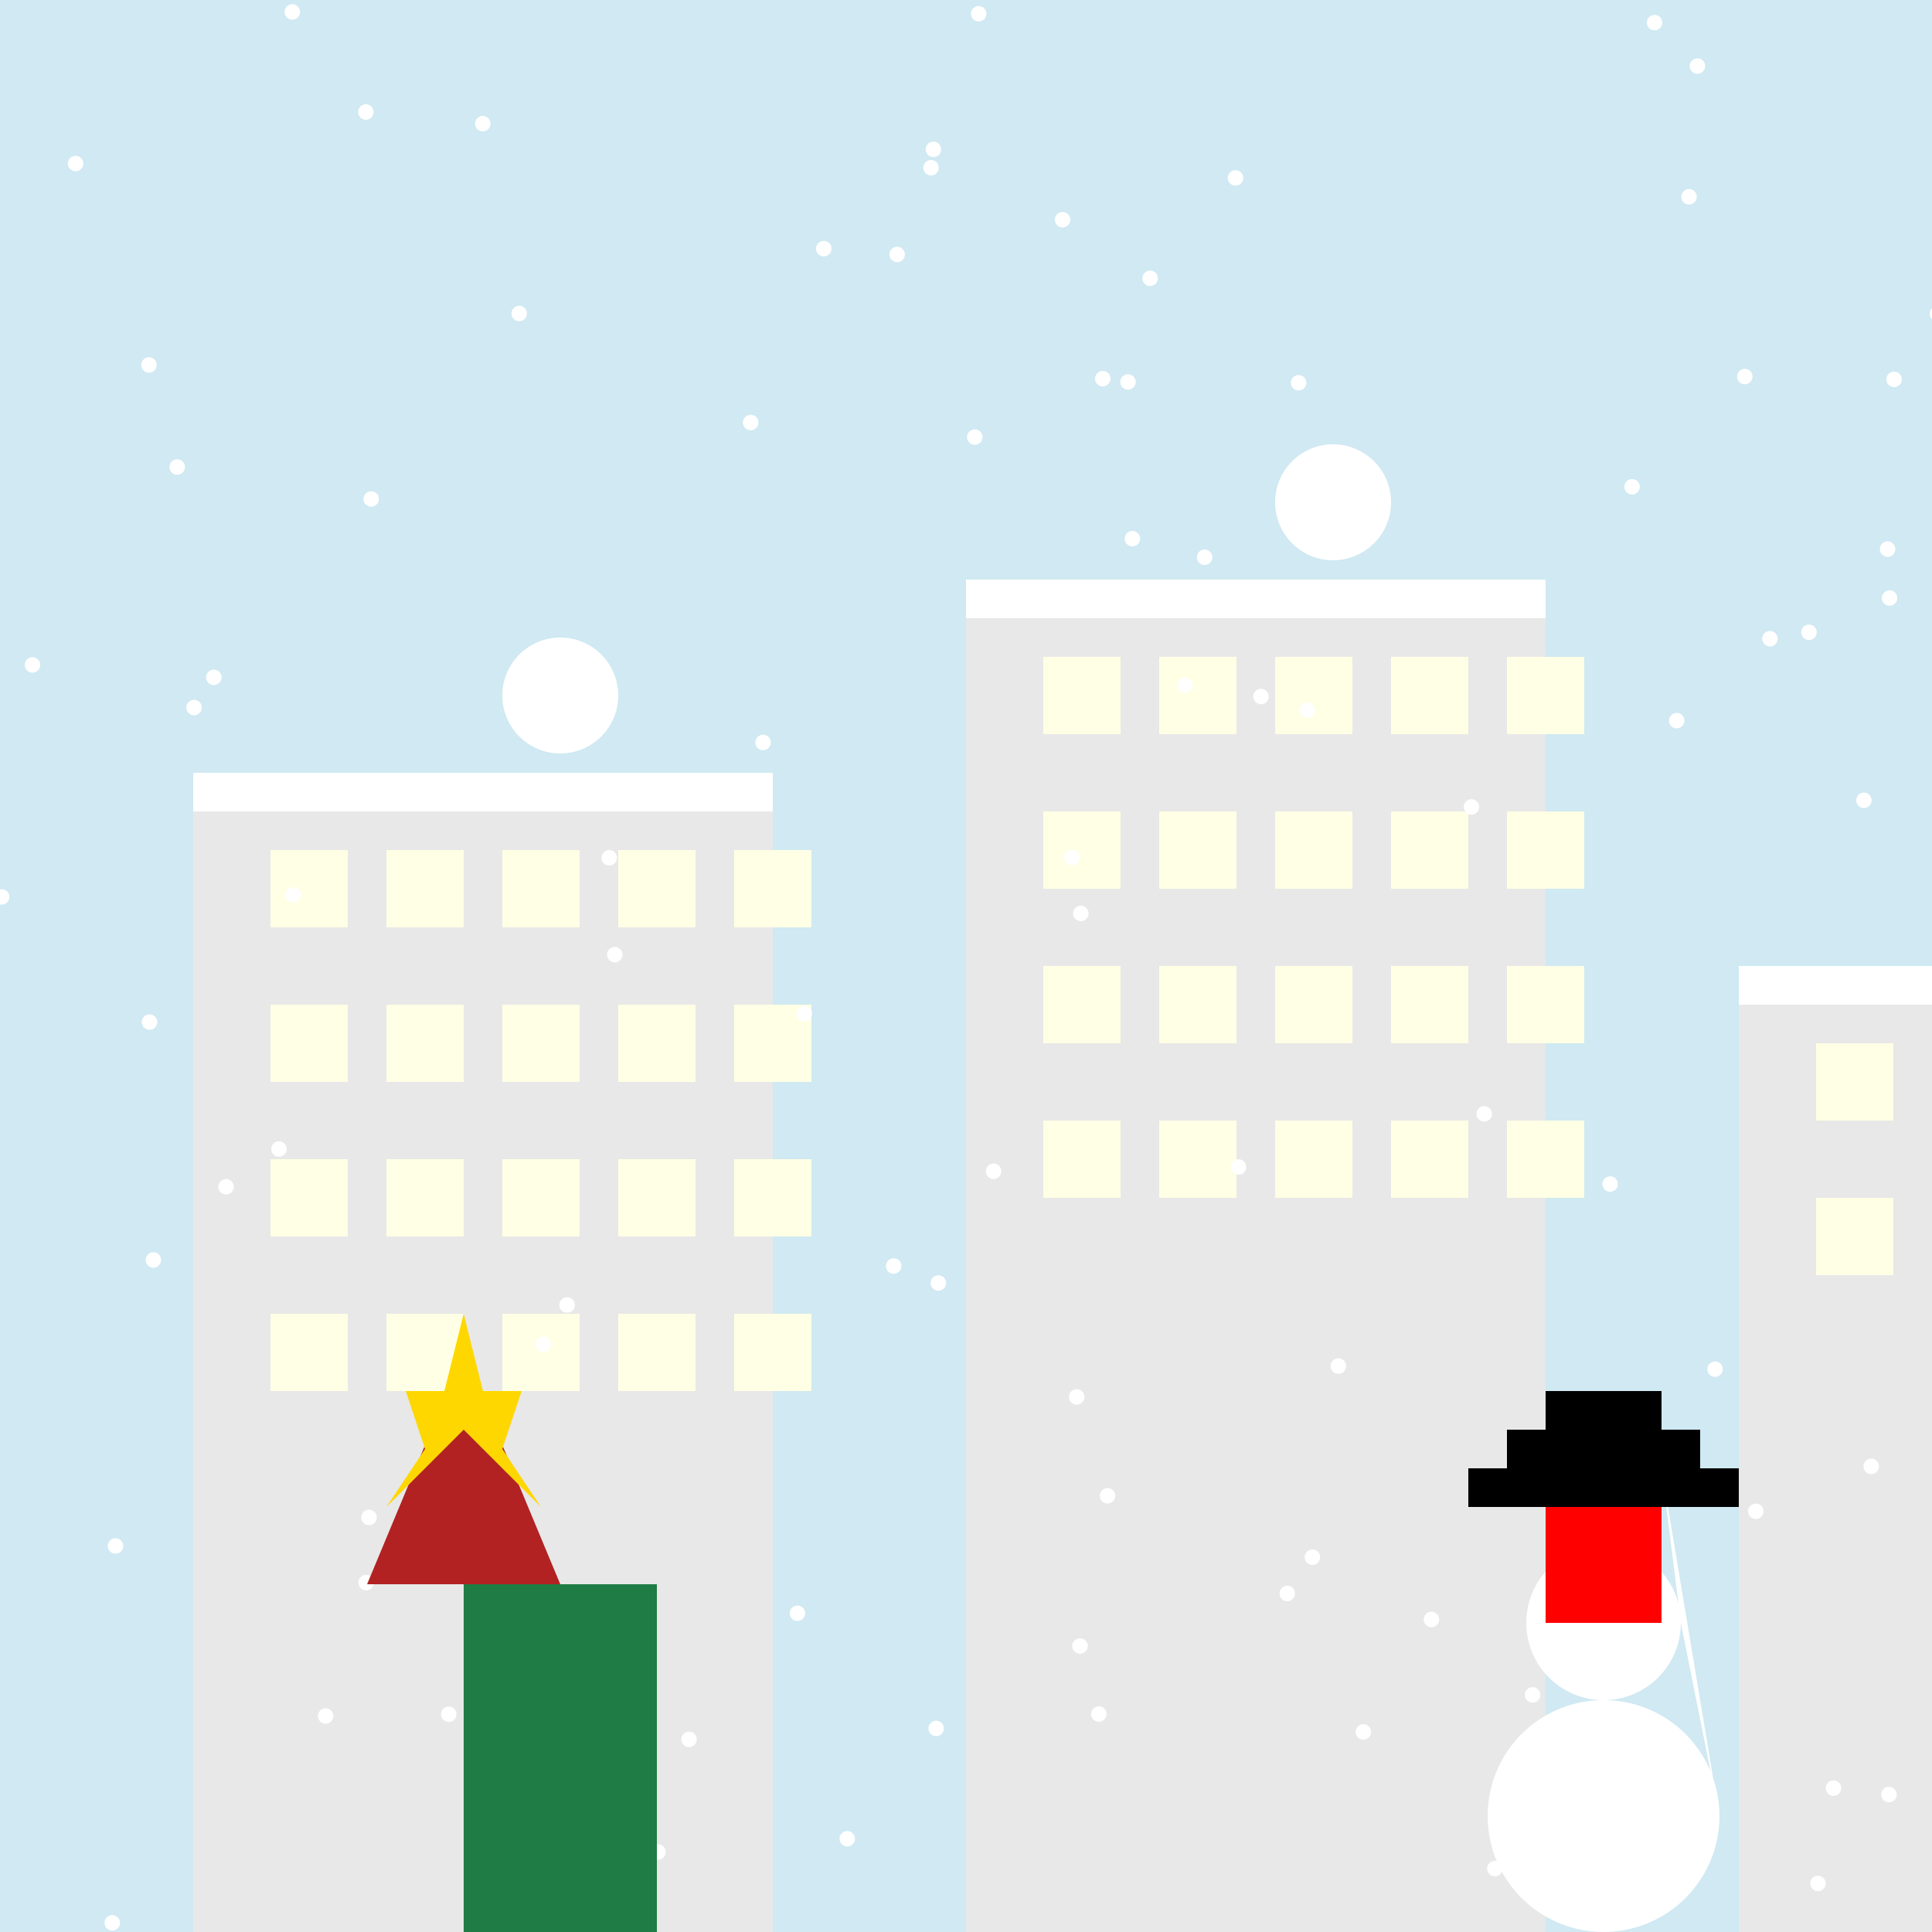 <!--

Generated by DrawGPT.
Free, open source, AI generated images in SVG, PNG, and HTML Canvas format.
https://drawgpt.ai

Created: 2023-11-18T06:25:51.769Z
Link: https://drawgpt.ai/prompt/122652/

-->
<svg xmlns="http://www.w3.org/2000/svg" xmlns:xlink="http://www.w3.org/1999/xlink" width="500" height="500"><defs/><g><rect fill="#d0e9f2" stroke="none" x="0" y="0" width="512" height="512"/><rect fill="#e8e8e8" stroke="none" x="50" y="200" width="150" height="300"/><rect fill="#e8e8e8" stroke="none" x="250" y="150" width="150" height="350"/><rect fill="#e8e8e8" stroke="none" x="450" y="250" width="150" height="250"/><rect fill="#ffffe5" stroke="none" x="70" y="220" width="20" height="20"/><rect fill="#ffffe5" stroke="none" x="70" y="260" width="20" height="20"/><rect fill="#ffffe5" stroke="none" x="70" y="300" width="20" height="20"/><rect fill="#ffffe5" stroke="none" x="70" y="340" width="20" height="20"/><rect fill="#ffffe5" stroke="none" x="270" y="170" width="20" height="20"/><rect fill="#ffffe5" stroke="none" x="270" y="210" width="20" height="20"/><rect fill="#ffffe5" stroke="none" x="270" y="250" width="20" height="20"/><rect fill="#ffffe5" stroke="none" x="270" y="290" width="20" height="20"/><rect fill="#ffffe5" stroke="none" x="470" y="270" width="20" height="20"/><rect fill="#ffffe5" stroke="none" x="470" y="310" width="20" height="20"/><rect fill="#ffffe5" stroke="none" x="100" y="220" width="20" height="20"/><rect fill="#ffffe5" stroke="none" x="100" y="260" width="20" height="20"/><rect fill="#ffffe5" stroke="none" x="100" y="300" width="20" height="20"/><rect fill="#ffffe5" stroke="none" x="100" y="340" width="20" height="20"/><rect fill="#ffffe5" stroke="none" x="300" y="170" width="20" height="20"/><rect fill="#ffffe5" stroke="none" x="300" y="210" width="20" height="20"/><rect fill="#ffffe5" stroke="none" x="300" y="250" width="20" height="20"/><rect fill="#ffffe5" stroke="none" x="300" y="290" width="20" height="20"/><rect fill="#ffffe5" stroke="none" x="500" y="270" width="20" height="20"/><rect fill="#ffffe5" stroke="none" x="500" y="310" width="20" height="20"/><rect fill="#ffffe5" stroke="none" x="130" y="220" width="20" height="20"/><rect fill="#ffffe5" stroke="none" x="130" y="260" width="20" height="20"/><rect fill="#ffffe5" stroke="none" x="130" y="300" width="20" height="20"/><rect fill="#ffffe5" stroke="none" x="130" y="340" width="20" height="20"/><rect fill="#ffffe5" stroke="none" x="330" y="170" width="20" height="20"/><rect fill="#ffffe5" stroke="none" x="330" y="210" width="20" height="20"/><rect fill="#ffffe5" stroke="none" x="330" y="250" width="20" height="20"/><rect fill="#ffffe5" stroke="none" x="330" y="290" width="20" height="20"/><rect fill="#ffffe5" stroke="none" x="530" y="270" width="20" height="20"/><rect fill="#ffffe5" stroke="none" x="530" y="310" width="20" height="20"/><rect fill="#ffffe5" stroke="none" x="160" y="220" width="20" height="20"/><rect fill="#ffffe5" stroke="none" x="160" y="260" width="20" height="20"/><rect fill="#ffffe5" stroke="none" x="160" y="300" width="20" height="20"/><rect fill="#ffffe5" stroke="none" x="160" y="340" width="20" height="20"/><rect fill="#ffffe5" stroke="none" x="360" y="170" width="20" height="20"/><rect fill="#ffffe5" stroke="none" x="360" y="210" width="20" height="20"/><rect fill="#ffffe5" stroke="none" x="360" y="250" width="20" height="20"/><rect fill="#ffffe5" stroke="none" x="360" y="290" width="20" height="20"/><rect fill="#ffffe5" stroke="none" x="560" y="270" width="20" height="20"/><rect fill="#ffffe5" stroke="none" x="560" y="310" width="20" height="20"/><rect fill="#ffffe5" stroke="none" x="190" y="220" width="20" height="20"/><rect fill="#ffffe5" stroke="none" x="190" y="260" width="20" height="20"/><rect fill="#ffffe5" stroke="none" x="190" y="300" width="20" height="20"/><rect fill="#ffffe5" stroke="none" x="190" y="340" width="20" height="20"/><rect fill="#ffffe5" stroke="none" x="390" y="170" width="20" height="20"/><rect fill="#ffffe5" stroke="none" x="390" y="210" width="20" height="20"/><rect fill="#ffffe5" stroke="none" x="390" y="250" width="20" height="20"/><rect fill="#ffffe5" stroke="none" x="390" y="290" width="20" height="20"/><rect fill="#ffffe5" stroke="none" x="590" y="270" width="20" height="20"/><rect fill="#ffffe5" stroke="none" x="590" y="310" width="20" height="20"/><rect fill="#333333" stroke="none" x="0" y="500" width="512" height="12"/><path fill="#ffffff" stroke="none" paint-order="stroke fill markers" d=" M 435.928 186.499 A 2 2 0 1 1 435.928 186.497"/><path fill="#ffffff" stroke="none" paint-order="stroke fill markers" d=" M 288.638 387.11 A 2 2 0 1 1 288.638 387.108"/><path fill="#ffffff" stroke="none" paint-order="stroke fill markers" d=" M 486.275 379.506 A 2 2 0 1 1 486.275 379.504"/><path fill="#ffffff" stroke="none" paint-order="stroke fill markers" d=" M 412.155 429.584 A 2 2 0 1 1 412.155 429.582"/><path fill="#ffffff" stroke="none" paint-order="stroke fill markers" d=" M 74.204 297.364 A 2 2 0 1 1 74.204 297.362"/><path fill="#ffffff" stroke="none" paint-order="stroke fill markers" d=" M 460.064 165.304 A 2 2 0 1 1 460.064 165.302"/><path fill="#ffffff" stroke="none" paint-order="stroke fill markers" d=" M 196.269 109.351 A 2 2 0 1 1 196.269 109.349"/><path fill="#ffffff" stroke="none" paint-order="stroke fill markers" d=" M 470.165 163.644 A 2 2 0 1 1 470.165 163.642"/><path fill="#ffffff" stroke="none" paint-order="stroke fill markers" d=" M 161.105 247.064 A 2 2 0 1 1 161.105 247.062"/><path fill="#ffffff" stroke="none" paint-order="stroke fill markers" d=" M 490.502 142.115 A 2 2 0 1 1 490.502 142.113"/><path fill="#ffffff" stroke="none" paint-order="stroke fill markers" d=" M 492.192 98.186 A 2 2 0 1 1 492.192 98.184"/><path fill="#ffffff" stroke="none" paint-order="stroke fill markers" d=" M 244.271 447.324 A 2 2 0 1 1 244.271 447.322"/><path fill="#ffffff" stroke="none" paint-order="stroke fill markers" d=" M 308.729 177.338 A 2 2 0 1 1 308.729 177.336"/><path fill="#ffffff" stroke="none" paint-order="stroke fill markers" d=" M 453.547 97.456 A 2 2 0 1 1 453.547 97.454"/><path fill="#ffffff" stroke="none" paint-order="stroke fill markers" d=" M 490.856 464.438 A 2 2 0 1 1 490.856 464.436"/><path fill="#ffffff" stroke="none" paint-order="stroke fill markers" d=" M 2.437 232.126 A 2 2 0 1 1 2.437 232.124"/><path fill="#ffffff" stroke="none" paint-order="stroke fill markers" d=" M 98.074 129.134 A 2 2 0 1 1 98.074 129.132"/><path fill="#ffffff" stroke="none" paint-order="stroke fill markers" d=" M 472.492 487.434 A 2 2 0 1 1 472.492 487.432"/><path fill="#ffffff" stroke="none" paint-order="stroke fill markers" d=" M 221.265 475.86 A 2 2 0 1 1 221.265 475.858"/><path fill="#ffffff" stroke="none" paint-order="stroke fill markers" d=" M 313.754 144.217 A 2 2 0 1 1 313.754 144.215"/><path fill="#ffffff" stroke="none" paint-order="stroke fill markers" d=" M 96.767 409.586 A 2 2 0 1 1 96.767 409.584"/><path fill="#ffffff" stroke="none" paint-order="stroke fill markers" d=" M 148.762 337.732 A 2 2 0 1 1 148.762 337.73"/><path fill="#ffffff" stroke="none" paint-order="stroke fill markers" d=" M 491.021 154.772 A 2 2 0 1 1 491.021 154.77"/><path fill="#ffffff" stroke="none" paint-order="stroke fill markers" d=" M 96.69 28.991 A 2 2 0 1 1 96.69 28.989"/><path fill="#ffffff" stroke="none" paint-order="stroke fill markers" d=" M 441.292 17.105 A 2 2 0 1 1 441.292 17.103"/><path fill="#ffffff" stroke="none" paint-order="stroke fill markers" d=" M 321.748 46.049 A 2 2 0 1 1 321.748 46.047"/><path fill="#ffffff" stroke="none" paint-order="stroke fill markers" d=" M 118.137 443.644 A 2 2 0 1 1 118.137 443.642"/><path fill="#ffffff" stroke="none" paint-order="stroke fill markers" d=" M 31.054 497.638 A 2 2 0 1 1 31.054 497.636"/><path fill="#ffffff" stroke="none" paint-order="stroke fill markers" d=" M 295.061 139.408 A 2 2 0 1 1 295.061 139.406"/><path fill="#ffffff" stroke="none" paint-order="stroke fill markers" d=" M 210.161 262.349 A 2 2 0 1 1 210.161 262.347"/><path fill="#ffffff" stroke="none" paint-order="stroke fill markers" d=" M 281.723 236.39 A 2 2 0 1 1 281.723 236.388"/><path fill="#ffffff" stroke="none" paint-order="stroke fill markers" d=" M 259.148 303.132 A 2 2 0 1 1 259.148 303.13"/><path fill="#ffffff" stroke="none" paint-order="stroke fill markers" d=" M 177.792 507.403 A 2 2 0 1 1 177.792 507.401"/><path fill="#ffffff" stroke="none" paint-order="stroke fill markers" d=" M 41.696 326.077 A 2 2 0 1 1 41.696 326.075"/><path fill="#ffffff" stroke="none" paint-order="stroke fill markers" d=" M 242.956 43.407 A 2 2 0 1 1 242.956 43.405"/><path fill="#ffffff" stroke="none" paint-order="stroke fill markers" d=" M 110.073 207.189 A 2 2 0 1 1 110.073 207.187"/><path fill="#ffffff" stroke="none" paint-order="stroke fill markers" d=" M 215.196 64.348 A 2 2 0 1 1 215.196 64.346"/><path fill="#ffffff" stroke="none" paint-order="stroke fill markers" d=" M 418.001 430.113 A 2 2 0 1 1 418.001 430.111"/><path fill="#ffffff" stroke="none" paint-order="stroke fill markers" d=" M 244.849 332.039 A 2 2 0 1 1 244.849 332.037"/><path fill="#ffffff" stroke="none" paint-order="stroke fill markers" d=" M 146.658 478.84 A 2 2 0 1 1 146.658 478.838"/><path fill="#ffffff" stroke="none" paint-order="stroke fill markers" d=" M 476.515 462.774 A 2 2 0 1 1 476.515 462.772"/><path fill="#ffffff" stroke="none" paint-order="stroke fill markers" d=" M 199.485 192.14 A 2 2 0 1 1 199.485 192.138"/><path fill="#ffffff" stroke="none" paint-order="stroke fill markers" d=" M 382.811 208.844 A 2 2 0 1 1 382.811 208.842"/><path fill="#ffffff" stroke="none" paint-order="stroke fill markers" d=" M 503.419 81.186 A 2 2 0 1 1 503.419 81.184"/><path fill="#ffffff" stroke="none" paint-order="stroke fill markers" d=" M 77.65 3.087 A 2 2 0 1 1 77.65 3.085"/><path fill="#ffffff" stroke="none" paint-order="stroke fill markers" d=" M 293.928 98.861 A 2 2 0 1 1 293.928 98.859"/><path fill="#ffffff" stroke="none" paint-order="stroke fill markers" d=" M 397.56 156.818 A 2 2 0 1 1 397.56 156.816"/><path fill="#ffffff" stroke="none" paint-order="stroke fill markers" d=" M 445.856 354.344 A 2 2 0 1 1 445.856 354.342"/><path fill="#ffffff" stroke="none" paint-order="stroke fill markers" d=" M 233.28 327.651 A 2 2 0 1 1 233.28 327.649"/><path fill="#ffffff" stroke="none" paint-order="stroke fill markers" d=" M 279.441 221.929 A 2 2 0 1 1 279.441 221.927"/><path fill="#ffffff" stroke="none" paint-order="stroke fill markers" d=" M 243.567 38.656 A 2 2 0 1 1 243.567 38.654"/><path fill="#ffffff" stroke="none" paint-order="stroke fill markers" d=" M 510.381 421.389 A 2 2 0 1 1 510.381 421.387"/><path fill="#ffffff" stroke="none" paint-order="stroke fill markers" d=" M 335.146 412.393 A 2 2 0 1 1 335.146 412.391"/><path fill="#ffffff" stroke="none" paint-order="stroke fill markers" d=" M 281.507 425.986 A 2 2 0 1 1 281.507 425.984"/><path fill="#ffffff" stroke="none" paint-order="stroke fill markers" d=" M 124.777 427.4 A 2 2 0 1 1 124.777 427.398"/><path fill="#ffffff" stroke="none" paint-order="stroke fill markers" d=" M 21.562 42.331 A 2 2 0 1 1 21.562 42.329"/><path fill="#ffffff" stroke="none" paint-order="stroke fill markers" d=" M 159.666 222.001 A 2 2 0 1 1 159.666 221.999"/><path fill="#ffffff" stroke="none" paint-order="stroke fill markers" d=" M 52.232 183.113 A 2 2 0 1 1 52.232 183.111"/><path fill="#ffffff" stroke="none" paint-order="stroke fill markers" d=" M 331.313 154.933 A 2 2 0 1 1 331.313 154.931"/><path fill="#ffffff" stroke="none" paint-order="stroke fill markers" d=" M 348.37 353.526 A 2 2 0 1 1 348.37 353.524"/><path fill="#ffffff" stroke="none" paint-order="stroke fill markers" d=" M 77.917 231.606 A 2 2 0 1 1 77.917 231.604"/><path fill="#ffffff" stroke="none" paint-order="stroke fill markers" d=" M 286.377 443.596 A 2 2 0 1 1 286.377 443.594"/><path fill="#ffffff" stroke="none" paint-order="stroke fill markers" d=" M 280.648 361.526 A 2 2 0 1 1 280.648 361.524"/><path fill="#ffffff" stroke="none" paint-order="stroke fill markers" d=" M 456.403 391.137 A 2 2 0 1 1 456.403 391.135"/><path fill="#ffffff" stroke="none" paint-order="stroke fill markers" d=" M 180.324 450.146 A 2 2 0 1 1 180.324 450.144"/><path fill="#ffffff" stroke="none" paint-order="stroke fill markers" d=" M 328.144 179.371 A 2 2 0 1 1 328.143 179.369"/><path fill="#ffffff" stroke="none" paint-order="stroke fill markers" d=" M 386.122 288.264 A 2 2 0 1 1 386.122 288.262"/><path fill="#ffffff" stroke="none" paint-order="stroke fill markers" d=" M 299.661 72.025 A 2 2 0 1 1 299.661 72.023"/><path fill="#ffffff" stroke="none" paint-order="stroke fill markers" d=" M 354.833 448.23 A 2 2 0 1 1 354.833 448.228"/><path fill="#ffffff" stroke="none" paint-order="stroke fill markers" d=" M 277 56.862 A 2 2 0 1 1 277 56.86"/><path fill="#ffffff" stroke="none" paint-order="stroke fill markers" d=" M 418.698 306.438 A 2 2 0 1 1 418.698 306.436"/><path fill="#ffffff" stroke="none" paint-order="stroke fill markers" d=" M 86.278 444.096 A 2 2 0 1 1 86.278 444.094"/><path fill="#ffffff" stroke="none" paint-order="stroke fill markers" d=" M 372.454 419.107 A 2 2 0 1 1 372.454 419.105"/><path fill="#ffffff" stroke="none" paint-order="stroke fill markers" d=" M 40.7 264.516 A 2 2 0 1 1 40.7 264.514"/><path fill="#ffffff" stroke="none" paint-order="stroke fill markers" d=" M 60.499 307.124 A 2 2 0 1 1 60.499 307.122"/><path fill="#ffffff" stroke="none" paint-order="stroke fill markers" d=" M 254.274 113.121 A 2 2 0 1 1 254.274 113.119"/><path fill="#ffffff" stroke="none" paint-order="stroke fill markers" d=" M 430.197 5.857 A 2 2 0 1 1 430.197 5.855"/><path fill="#ffffff" stroke="none" paint-order="stroke fill markers" d=" M 142.602 347.905 A 2 2 0 1 1 142.602 347.903"/><path fill="#ffffff" stroke="none" paint-order="stroke fill markers" d=" M 97.503 392.721 A 2 2 0 1 1 97.503 392.719"/><path fill="#ffffff" stroke="none" paint-order="stroke fill markers" d=" M 57.34 175.296 A 2 2 0 1 1 57.34 175.294"/><path fill="#ffffff" stroke="none" paint-order="stroke fill markers" d=" M 388.871 483.6 A 2 2 0 1 1 388.871 483.598"/><path fill="#ffffff" stroke="none" paint-order="stroke fill markers" d=" M 47.864 120.87 A 2 2 0 1 1 47.864 120.868"/><path fill="#ffffff" stroke="none" paint-order="stroke fill markers" d=" M 126.949 32 A 2 2 0 1 1 126.949 31.998"/><path fill="#ffffff" stroke="none" paint-order="stroke fill markers" d=" M 172.293 479.284 A 2 2 0 1 1 172.293 479.282"/><path fill="#ffffff" stroke="none" paint-order="stroke fill markers" d=" M 322.518 302.016 A 2 2 0 1 1 322.518 302.014"/><path fill="#ffffff" stroke="none" paint-order="stroke fill markers" d=" M 234.176 65.848 A 2 2 0 1 1 234.176 65.846"/><path fill="#ffffff" stroke="none" paint-order="stroke fill markers" d=" M 208.383 417.504 A 2 2 0 1 1 208.383 417.502"/><path fill="#ffffff" stroke="none" paint-order="stroke fill markers" d=" M 424.387 125.981 A 2 2 0 1 1 424.387 125.979"/><path fill="#ffffff" stroke="none" paint-order="stroke fill markers" d=" M 10.406 172.092 A 2 2 0 1 1 10.406 172.09"/><path fill="#ffffff" stroke="none" paint-order="stroke fill markers" d=" M 287.402 98.005 A 2 2 0 1 1 287.402 98.003"/><path fill="#ffffff" stroke="none" paint-order="stroke fill markers" d=" M 439.116 50.93 A 2 2 0 1 1 439.116 50.928"/><path fill="#ffffff" stroke="none" paint-order="stroke fill markers" d=" M 340.272 183.811 A 2 2 0 1 1 340.272 183.809"/><path fill="#ffffff" stroke="none" paint-order="stroke fill markers" d=" M 398.63 438.645 A 2 2 0 1 1 398.63 438.643"/><path fill="#ffffff" stroke="none" paint-order="stroke fill markers" d=" M 40.562 94.454 A 2 2 0 1 1 40.562 94.452"/><path fill="#ffffff" stroke="none" paint-order="stroke fill markers" d=" M 255.288 3.56 A 2 2 0 1 1 255.288 3.558"/><path fill="#ffffff" stroke="none" paint-order="stroke fill markers" d=" M 341.66 403.015 A 2 2 0 1 1 341.66 403.013"/><path fill="#ffffff" stroke="none" paint-order="stroke fill markers" d=" M 136.368 81.128 A 2 2 0 1 1 136.368 81.126"/><path fill="#ffffff" stroke="none" paint-order="stroke fill markers" d=" M 31.889 400.099 A 2 2 0 1 1 31.889 400.097"/><path fill="#ffffff" stroke="none" paint-order="stroke fill markers" d=" M 484.383 207.127 A 2 2 0 1 1 484.383 207.125"/><path fill="#ffffff" stroke="none" paint-order="stroke fill markers" d=" M 338.084 99.061 A 2 2 0 1 1 338.084 99.059"/><rect fill="#1f7c44" stroke="none" x="120" y="410" width="50" height="100"/><path fill="#b22222" stroke="none" paint-order="stroke fill markers" d=" M 95 410 L 145 410 L 120 350 Z"/><path fill="#ffd700" stroke="none" paint-order="stroke fill markers" d=" M 120 340 L 125 360 L 135 360 L 130 375 L 140 390 L 120 370 L 100 390 L 110 375 L 105 360 L 115 360 Z"/><path fill="#ffffff" stroke="none" paint-order="stroke fill markers" d=" M 445 470 A 30 30 0 1 1 445 469.97 L 435 420 A 20 20 0 1 1 435 419.98 L 430 380 A 15 15 0 1 1 430 379.985"/><path fill="#000000" stroke="none" paint-order="stroke fill markers" d=" M 408 375 A 3 3 0 1 1 408 374.997 L 428 375 A 3 3 0 1 1 428 374.997"/><path fill="#ff6600" stroke="none" paint-order="stroke fill markers" d=" M 420 390 A 5 5 0 0 1 410 390"/><rect fill="#ffffff" stroke="none" x="50" y="200" width="150" height="10"/><rect fill="#ffffff" stroke="none" x="250" y="150" width="150" height="10"/><rect fill="#ffffff" stroke="none" x="450" y="250" width="150" height="10"/><path fill="#ffffff" stroke="none" paint-order="stroke fill markers" d=" M 160 180 A 15 15 0 1 1 160 179.985"/><path fill="#ffffff" stroke="none" paint-order="stroke fill markers" d=" M 360 130 A 15 15 0 1 1 360 129.985"/><path fill="#ffffff" stroke="none" paint-order="stroke fill markers" d=" M 560 230 A 15 15 0 1 1 560 229.985"/><rect fill="#000000" stroke="none" x="400" y="360" width="30" height="10"/><rect fill="#000000" stroke="none" x="390" y="370" width="50" height="10"/><rect fill="#000000" stroke="none" x="380" y="380" width="70" height="10"/><rect fill="#ff0000" stroke="none" x="400" y="390" width="30" height="10"/><rect fill="#ff0000" stroke="none" x="400" y="400" width="30" height="10"/><rect fill="#ff0000" stroke="none" x="400" y="410" width="30" height="10"/></g></svg>